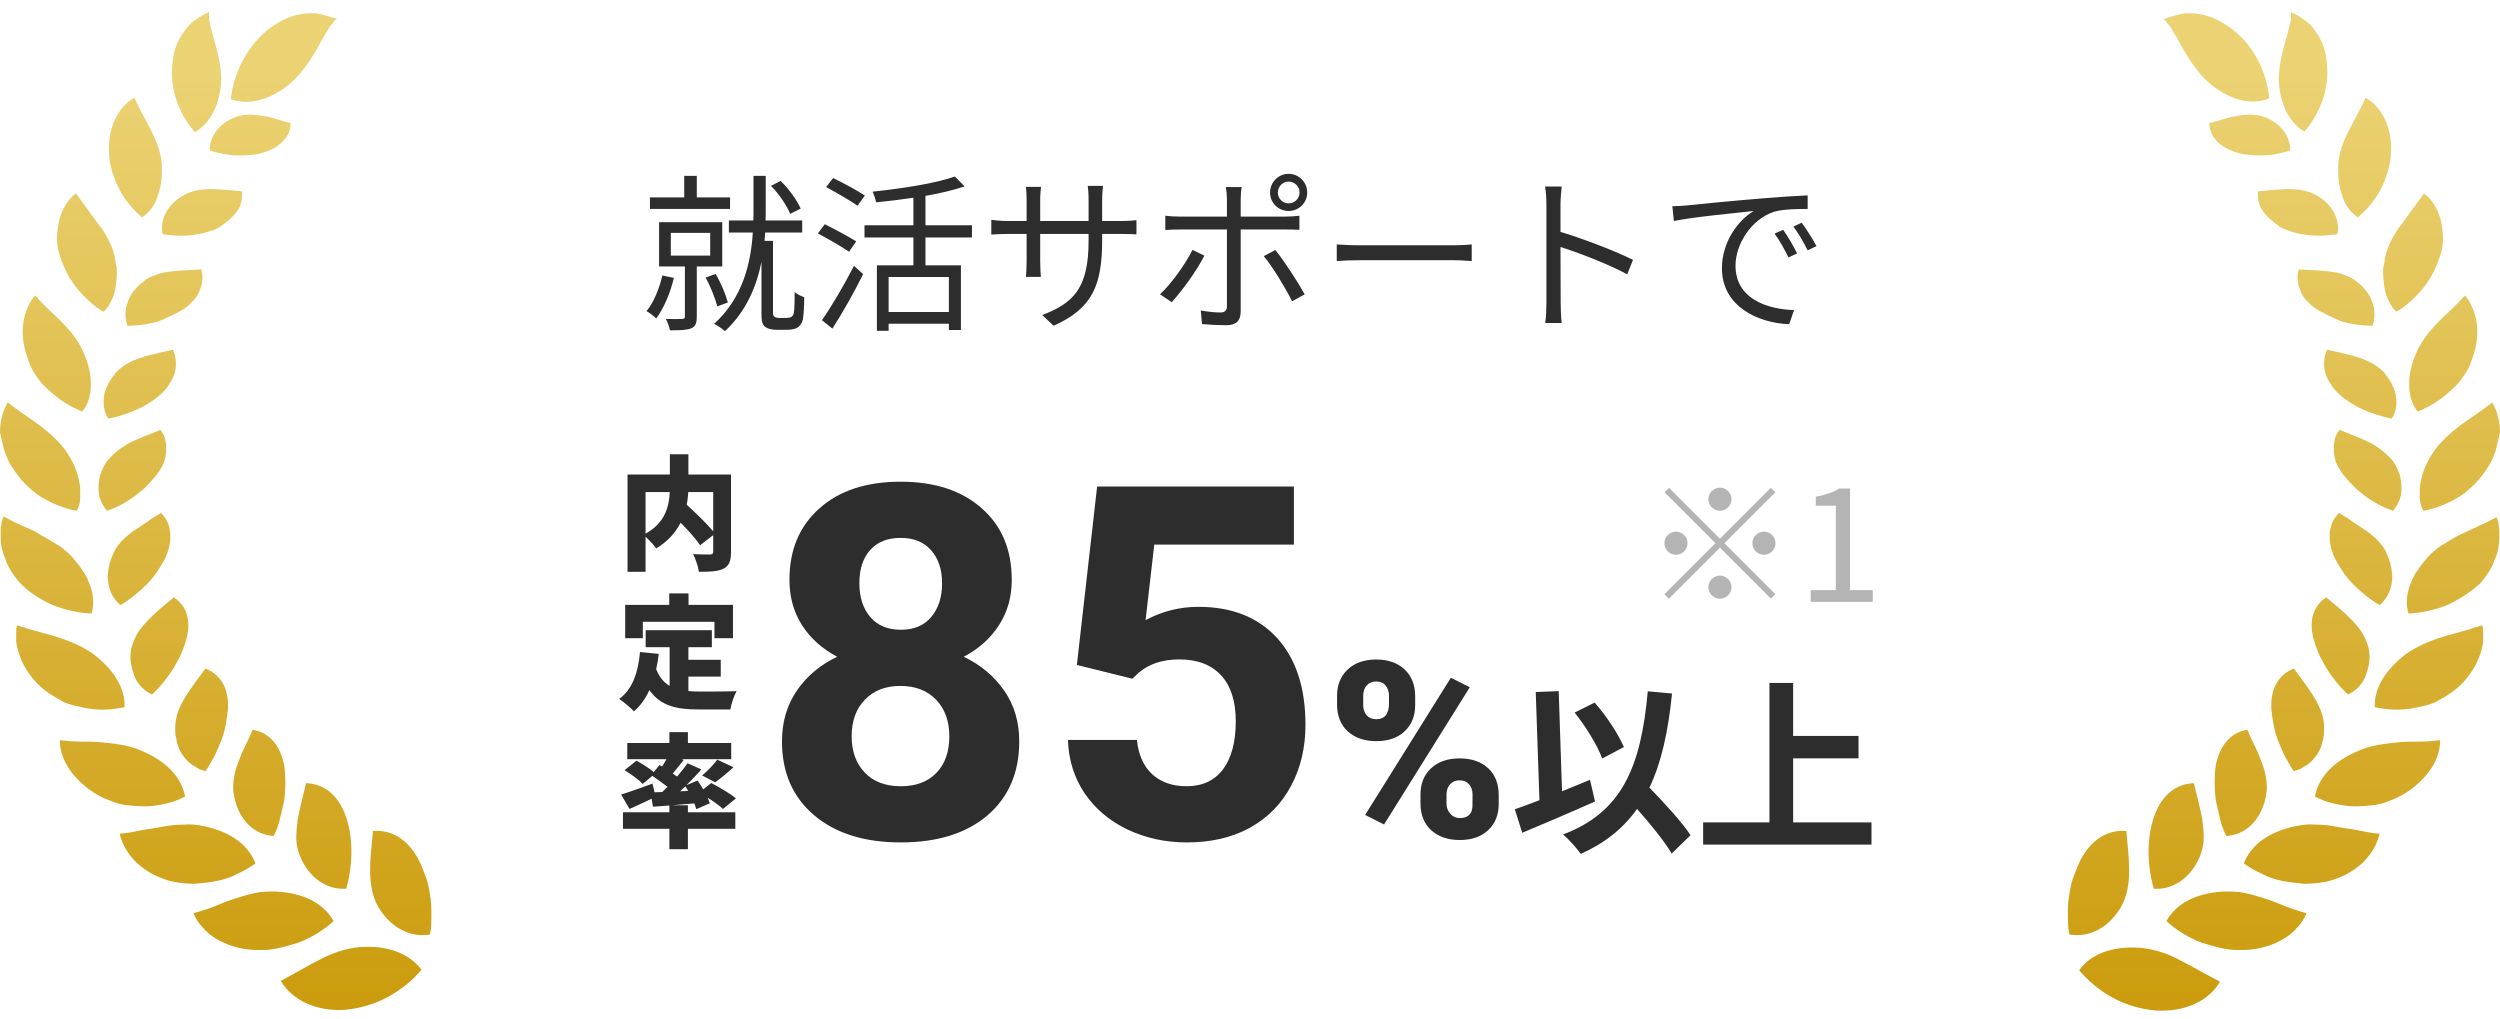 <svg width="162" height="66" viewBox="0 0 162 66" fill="none" xmlns="http://www.w3.org/2000/svg">
<path d="M14.318 5.466C14.364 5.102 14.318 4.691 14.273 4.326C14.227 3.962 14.136 3.551 14.045 3.186C13.954 2.822 13.817 2.411 13.726 2.046C13.68 1.864 13.634 1.636 13.589 1.454C13.543 1.362 13.543 1.226 13.543 1.134V0.952C13.543 0.906 13.543 0.815 13.543 0.77C13.406 0.861 13.361 0.861 13.27 0.906C13.178 0.952 13.133 0.998 13.041 1.043C12.905 1.134 12.768 1.226 12.631 1.317C12.449 1.408 12.312 1.545 12.221 1.682C12.084 1.818 11.993 1.955 11.902 2.092C11.491 2.639 11.217 3.369 11.172 4.19C10.989 5.786 11.628 7.427 12.631 8.567C13.543 8.02 14.182 6.971 14.318 5.466Z" fill="url(#paint0_linear_3994_9824)"/>
<path d="M18.742 5.466C19.061 5.193 19.334 4.919 19.608 4.554C19.882 4.235 20.11 3.87 20.338 3.506C20.566 3.141 20.794 2.73 20.976 2.366C21.113 2.183 21.204 2.001 21.341 1.773C21.387 1.682 21.478 1.59 21.569 1.499L21.66 1.362C21.706 1.317 21.751 1.271 21.843 1.226C21.66 1.18 21.614 1.134 21.523 1.134C21.432 1.089 21.341 1.089 21.25 1.043C21.067 0.998 20.885 0.952 20.703 0.906C20.52 0.861 20.338 0.861 20.155 0.861C19.973 0.861 19.79 0.861 19.608 0.906C18.833 0.998 18.103 1.362 17.374 1.91C15.96 3.05 15.139 4.782 14.957 6.424C16.097 6.835 17.419 6.515 18.742 5.466Z" fill="url(#paint1_linear_3994_9824)"/>
<path d="M18.012 7.746C17.693 7.655 17.419 7.564 17.1 7.518C16.781 7.473 16.507 7.427 16.188 7.427C15.914 7.427 15.595 7.473 15.322 7.564C14.182 7.974 13.589 8.841 13.589 9.753C14.182 9.935 14.82 10.072 15.458 10.072C16.097 10.072 16.69 10.027 17.191 9.844C18.24 9.479 18.833 8.795 18.833 7.974C18.605 7.929 18.331 7.838 18.012 7.746Z" fill="url(#paint2_linear_3994_9824)"/>
<path d="M7.25 11.075C7.387 11.486 7.524 11.851 7.706 12.216C8.071 12.945 8.618 13.584 9.211 14.085C9.667 13.766 10.032 13.31 10.214 12.717C10.306 12.444 10.397 12.124 10.443 11.805C10.488 11.486 10.488 11.121 10.488 10.711C10.443 9.935 10.169 9.206 9.804 8.476C9.439 7.747 9.029 7.063 8.71 6.333C7.661 6.926 6.977 8.248 7.068 9.89C7.068 10.3 7.159 10.711 7.25 11.075Z" fill="url(#paint3_linear_3994_9824)"/>
<path d="M15.367 13.675C15.504 13.492 15.595 13.264 15.641 13.082C15.687 12.854 15.687 12.626 15.687 12.398C14.41 12.306 13.042 12.033 11.947 12.626C10.853 13.219 10.351 14.222 10.534 15.179C11.172 15.271 11.856 15.316 12.495 15.225C12.814 15.179 13.133 15.134 13.406 15.043C13.68 14.951 13.999 14.86 14.227 14.723C14.729 14.358 15.139 14.039 15.367 13.675Z" fill="url(#paint4_linear_3994_9824)"/>
<path d="M4.925 18.599C5.426 19.238 6.065 19.831 6.703 20.196C6.931 20.013 7.068 19.785 7.205 19.512C7.341 19.238 7.433 18.964 7.478 18.691C7.524 18.372 7.569 18.052 7.569 17.733C7.569 17.642 7.569 17.551 7.569 17.459C7.569 17.368 7.569 17.277 7.524 17.186C7.478 17.003 7.478 16.821 7.433 16.639C7.341 16.228 7.205 15.864 7.022 15.544C6.84 15.18 6.657 14.86 6.384 14.541C6.156 14.222 5.882 13.857 5.654 13.538C5.426 13.219 5.153 12.854 4.925 12.535C4.423 12.899 4.058 13.492 3.876 14.131C3.785 14.45 3.739 14.815 3.693 15.225C3.693 15.59 3.693 16 3.83 16.411C4.058 17.186 4.423 17.961 4.925 18.599Z" fill="url(#paint5_linear_3994_9824)"/>
<path d="M11.993 19.968C12.13 19.876 12.221 19.785 12.312 19.694C12.403 19.603 12.494 19.512 12.585 19.42C12.768 19.238 12.859 19.01 12.95 18.782C13.133 18.372 13.178 17.916 13.041 17.459C12.403 17.505 11.719 17.505 11.035 17.596C10.716 17.642 10.397 17.688 10.078 17.824C9.804 17.916 9.485 18.052 9.257 18.28C8.983 18.463 8.801 18.691 8.618 18.919C8.436 19.147 8.345 19.375 8.253 19.648C8.071 20.15 8.117 20.651 8.253 21.108C8.937 21.108 9.621 21.016 10.26 20.834C10.898 20.56 11.491 20.287 11.993 19.968Z" fill="url(#paint6_linear_3994_9824)"/>
<path d="M2.371 24.39C2.599 24.755 2.918 25.075 3.238 25.348C3.876 25.941 4.56 26.351 5.335 26.671C5.7 26.215 5.882 25.622 5.882 24.983C5.882 24.664 5.882 24.345 5.791 23.98C5.7 23.615 5.609 23.25 5.426 22.886C5.29 22.521 5.062 22.156 4.834 21.837C4.697 21.654 4.606 21.518 4.469 21.381C4.332 21.244 4.195 21.062 4.058 20.925C3.466 20.332 2.827 19.785 2.28 19.146C2.052 19.375 1.915 19.648 1.778 19.967C1.642 20.287 1.55 20.606 1.505 20.971C1.414 21.7 1.505 22.475 1.824 23.296C1.915 23.661 2.143 24.071 2.371 24.39Z" fill="url(#paint7_linear_3994_9824)"/>
<path d="M7.022 24.846C6.977 24.983 6.885 25.12 6.84 25.257C6.794 25.394 6.749 25.53 6.749 25.667C6.657 26.215 6.749 26.716 7.022 27.127C7.706 26.99 8.39 26.762 8.983 26.488C9.302 26.351 9.576 26.169 9.849 25.987C10.123 25.804 10.351 25.622 10.579 25.394C10.807 25.166 10.944 24.938 11.081 24.71C11.217 24.482 11.309 24.254 11.354 24.026C11.445 23.57 11.4 23.114 11.217 22.658C10.898 22.749 10.533 22.794 10.214 22.886C9.895 22.977 9.53 23.023 9.211 23.159C8.573 23.342 7.98 23.661 7.524 24.117C7.341 24.345 7.159 24.619 7.022 24.846Z" fill="url(#paint8_linear_3994_9824)"/>
<path d="M0.273 29.178C0.41 29.543 0.547 29.954 0.821 30.319C1.049 30.683 1.322 31.048 1.641 31.367C1.961 31.686 2.28 31.96 2.645 32.188C3.374 32.644 4.195 32.963 4.97 33.1C5.107 32.827 5.198 32.553 5.198 32.234C5.198 32.097 5.198 31.915 5.198 31.778C5.198 31.641 5.198 31.459 5.153 31.322C5.062 30.683 4.788 29.999 4.332 29.315C3.876 28.631 3.238 28.084 2.599 27.582C1.915 27.081 1.185 26.625 0.501 26.078C0.182 26.625 -0 27.309 -0 28.038C0.091 28.403 0.182 28.814 0.273 29.178Z" fill="url(#paint9_linear_3994_9824)"/>
<path d="M6.384 31.641C6.384 31.915 6.43 32.188 6.521 32.416C6.612 32.645 6.749 32.873 6.931 33.1C7.615 32.873 8.254 32.508 8.801 32.097C9.074 31.869 9.348 31.687 9.576 31.413C9.804 31.185 10.032 30.912 10.214 30.684C10.306 30.547 10.397 30.41 10.442 30.319C10.534 30.182 10.579 30.045 10.625 29.954C10.716 29.68 10.762 29.453 10.762 29.224C10.762 29.088 10.762 28.997 10.762 28.86C10.762 28.723 10.716 28.632 10.716 28.495C10.67 28.267 10.534 28.039 10.397 27.856C9.758 28.13 9.074 28.358 8.436 28.677C7.843 28.997 7.296 29.407 6.886 29.954C6.703 30.228 6.566 30.547 6.475 30.82C6.43 31.049 6.384 31.368 6.384 31.641Z" fill="url(#paint10_linear_3994_9824)"/>
<path d="M3.42 39.211C4.241 39.53 5.061 39.713 5.928 39.758C6.11 39.165 6.065 38.573 5.837 37.934C5.791 37.843 5.791 37.797 5.745 37.706C5.7 37.615 5.7 37.569 5.654 37.478C5.563 37.341 5.517 37.159 5.381 37.022C5.198 36.703 4.925 36.384 4.651 36.065C4.514 35.928 4.332 35.745 4.195 35.654C4.058 35.517 3.876 35.381 3.693 35.289C3.329 35.061 2.964 34.833 2.599 34.651C2.234 34.377 1.824 34.24 1.413 34.058C1.003 33.876 0.638 33.693 0.228 33.465C0.182 33.602 0.091 33.785 0.091 33.967C0.091 34.058 0.045 34.149 0.045 34.24C0.045 34.332 0.045 34.423 0.045 34.514C0.045 34.879 0.045 35.244 0.136 35.609C0.182 35.791 0.228 35.973 0.319 36.156C0.364 36.247 0.41 36.338 0.41 36.429C0.456 36.521 0.501 36.612 0.547 36.703C0.729 37.068 1.003 37.433 1.276 37.752C1.824 38.345 2.599 38.846 3.42 39.211Z" fill="url(#paint11_linear_3994_9824)"/>
<path d="M7.797 39.211C8.436 38.846 9.029 38.345 9.53 37.843C10.032 37.341 10.397 36.748 10.716 36.156C10.853 35.837 10.944 35.563 10.989 35.289C11.035 35.153 11.035 35.016 11.035 34.879C11.035 34.742 11.035 34.605 11.035 34.514C10.989 34.286 10.944 34.013 10.853 33.83C10.761 33.602 10.579 33.42 10.442 33.237C10.123 33.42 9.804 33.602 9.53 33.83C9.211 34.013 8.938 34.24 8.618 34.423C8.071 34.833 7.524 35.335 7.296 35.973C7.159 36.292 7.068 36.612 7.022 36.931C7.022 37.068 6.977 37.25 6.977 37.387C6.977 37.524 7.022 37.661 7.022 37.797C7.113 38.39 7.387 38.846 7.797 39.211Z" fill="url(#paint12_linear_3994_9824)"/>
<path d="M5.472 45.868C6.338 46.051 7.25 46.005 8.071 45.823C8.117 44.592 7.387 43.406 6.019 42.357C5.289 41.856 4.514 41.536 3.648 41.263C3.237 41.126 2.781 41.035 2.371 40.898C2.143 40.852 1.915 40.761 1.733 40.716C1.641 40.67 1.505 40.624 1.413 40.624C1.322 40.579 1.185 40.533 1.094 40.533C1.049 40.716 1.049 40.898 1.049 41.035C1.049 41.217 1.049 41.4 1.049 41.582C1.094 41.992 1.231 42.357 1.368 42.722C1.505 43.087 1.733 43.452 2.006 43.816C2.28 44.181 2.599 44.5 2.964 44.774C3.329 45.048 3.739 45.276 4.149 45.504C4.605 45.686 5.061 45.777 5.472 45.868Z" fill="url(#paint13_linear_3994_9824)"/>
<path d="M8.709 43.816C8.938 44.364 9.348 44.774 9.85 45.002C10.397 44.5 10.898 43.862 11.263 43.269C11.445 42.95 11.628 42.631 11.765 42.311C11.902 41.992 11.993 41.673 12.084 41.399C12.403 40.168 12.084 39.256 11.263 38.709C10.716 39.165 10.078 39.667 9.621 40.168C9.348 40.442 9.12 40.715 8.938 40.989C8.755 41.308 8.618 41.627 8.527 41.947C8.436 42.311 8.436 42.631 8.481 42.95C8.527 43.269 8.618 43.543 8.709 43.816Z" fill="url(#paint14_linear_3994_9824)"/>
<path d="M9.439 52.252C9.895 52.252 10.351 52.161 10.762 52.07C11.218 51.979 11.628 51.796 11.993 51.614C11.765 50.383 10.807 49.334 9.166 48.65C8.345 48.285 7.478 48.194 6.612 48.103C6.156 48.057 5.7 48.057 5.244 48.057C4.788 48.057 4.332 48.011 3.876 47.966C3.876 48.695 4.15 49.425 4.651 50.063C5.153 50.702 5.837 51.295 6.703 51.705C6.931 51.796 7.159 51.888 7.387 51.979C7.615 52.07 7.843 52.115 8.071 52.161C8.527 52.207 8.983 52.252 9.439 52.252Z" fill="url(#paint15_linear_3994_9824)"/>
<path d="M11.491 48.194C11.583 48.513 11.719 48.787 11.902 49.015C12.084 49.243 12.267 49.471 12.54 49.608C12.677 49.699 12.768 49.745 12.905 49.836C13.042 49.881 13.179 49.927 13.315 49.973C13.543 49.653 13.726 49.289 13.908 48.969C14.091 48.605 14.227 48.24 14.364 47.921C14.501 47.556 14.592 47.191 14.638 46.872C14.683 46.689 14.683 46.507 14.729 46.37C14.729 46.188 14.775 46.051 14.775 45.869C14.82 44.546 14.273 43.725 13.315 43.315C12.449 44.546 11.309 45.777 11.355 47.237C11.355 47.419 11.355 47.601 11.4 47.784C11.446 47.875 11.446 48.057 11.491 48.194Z" fill="url(#paint16_linear_3994_9824)"/>
<path d="M17.739 54.168C17.921 53.803 18.058 53.438 18.149 53.028C18.24 52.617 18.331 52.253 18.423 51.842C18.514 51.067 18.514 50.292 18.423 49.608C18.149 48.24 17.419 47.465 16.371 47.282C16.234 47.647 16.052 48.012 15.869 48.377C15.687 48.741 15.55 49.106 15.413 49.471C15.276 49.836 15.185 50.201 15.139 50.566C15.094 50.93 15.094 51.295 15.185 51.66C15.504 53.21 16.553 54.122 17.739 54.168Z" fill="url(#paint17_linear_3994_9824)"/>
<path d="M14.045 57.086C14.501 56.995 14.957 56.858 15.367 56.63C15.778 56.448 16.188 56.22 16.553 55.946C16.097 54.761 14.957 53.894 13.178 53.529C12.722 53.438 12.312 53.393 11.856 53.438C11.4 53.438 10.99 53.484 10.534 53.575C10.078 53.666 9.622 53.712 9.166 53.803C8.71 53.894 8.254 53.986 7.752 54.031C7.843 54.396 7.98 54.715 8.162 55.034C8.345 55.353 8.618 55.673 8.892 55.946C9.211 56.22 9.53 56.448 9.941 56.676C10.351 56.858 10.762 57.041 11.218 57.132C11.674 57.223 12.175 57.269 12.631 57.269C13.133 57.223 13.634 57.178 14.045 57.086Z" fill="url(#paint18_linear_3994_9824)"/>
<path d="M19.836 50.748C19.654 51.523 19.425 52.344 19.289 53.119C19.243 53.529 19.198 53.894 19.198 54.304C19.198 54.669 19.289 55.08 19.425 55.444C20.018 56.904 21.204 57.679 22.435 57.588C22.891 55.992 22.891 54.213 22.39 52.845C21.888 51.477 20.976 50.793 19.836 50.748Z" fill="url(#paint19_linear_3994_9824)"/>
<path d="M27.862 60.552C27.953 60.141 27.953 59.685 27.953 59.275C27.953 58.864 27.953 58.408 27.862 57.998C27.816 57.588 27.725 57.177 27.588 56.812C27.451 56.448 27.314 56.083 27.132 55.718C26.402 54.35 25.354 53.757 24.168 53.848C24.031 55.49 23.712 57.314 24.487 58.728C25.308 60.141 26.63 60.78 27.862 60.552Z" fill="url(#paint20_linear_3994_9824)"/>
<path d="M21.614 59.685C20.976 58.545 19.699 57.861 17.875 57.77C17.419 57.77 16.963 57.77 16.553 57.861C16.097 57.952 15.687 58.089 15.23 58.226C14.774 58.363 14.364 58.545 13.908 58.728C13.452 58.91 12.996 59.047 12.54 59.184C12.677 59.503 12.859 59.822 13.133 60.096C13.361 60.369 13.68 60.643 13.999 60.825C14.683 61.236 15.504 61.509 16.462 61.555C16.69 61.555 16.918 61.555 17.191 61.555C17.419 61.555 17.647 61.509 17.921 61.464C18.377 61.373 18.833 61.236 19.289 61.099C20.155 60.78 20.976 60.278 21.614 59.685Z" fill="url(#paint21_linear_3994_9824)"/>
<path d="M23.303 61.373C22.847 61.418 22.391 61.51 21.98 61.646C21.57 61.783 21.114 61.966 20.704 62.194C19.883 62.604 19.062 63.106 18.196 63.562C18.925 64.793 20.476 65.568 22.391 65.431C23.348 65.34 24.26 65.066 25.127 64.61C25.948 64.154 26.723 63.562 27.316 62.832C26.495 61.783 25.127 61.236 23.303 61.373Z" fill="url(#paint22_linear_3994_9824)"/>
<path d="M147.681 5.466C147.636 5.102 147.681 4.691 147.727 4.326C147.773 3.962 147.864 3.551 147.955 3.186C148.046 2.822 148.183 2.411 148.274 2.046C148.32 1.864 148.365 1.636 148.411 1.454C148.457 1.362 148.457 1.226 148.457 1.134V0.952C148.457 0.906 148.457 0.815 148.457 0.77C148.593 0.861 148.639 0.861 148.73 0.906C148.821 0.952 148.867 0.998 148.958 1.043C149.095 1.134 149.232 1.226 149.369 1.317C149.506 1.408 149.642 1.545 149.734 1.636C149.87 1.773 149.962 1.91 150.053 2.046C150.463 2.594 150.737 3.323 150.782 4.144C150.965 5.74 150.326 7.382 149.323 8.522C148.457 8.02 147.818 6.971 147.681 5.466Z" fill="url(#paint23_linear_3994_9824)"/>
<path d="M143.258 5.466C142.939 5.193 142.665 4.919 142.392 4.554C142.118 4.235 141.89 3.87 141.662 3.506C141.434 3.141 141.206 2.73 141.024 2.366C140.887 2.183 140.796 2.001 140.659 1.773C140.613 1.682 140.522 1.59 140.431 1.499L140.34 1.362C140.294 1.317 140.249 1.271 140.157 1.226C140.34 1.226 140.385 1.18 140.522 1.134C140.613 1.089 140.705 1.089 140.796 1.043C140.978 0.998 141.161 0.952 141.343 0.906C141.525 0.861 141.708 0.861 141.89 0.861C142.073 0.861 142.255 0.861 142.437 0.906C143.213 0.998 143.942 1.362 144.672 1.91C146.086 3.004 146.906 4.737 147.043 6.378C145.903 6.835 144.581 6.515 143.258 5.466Z" fill="url(#paint24_linear_3994_9824)"/>
<path d="M143.988 7.746C144.307 7.655 144.581 7.564 144.9 7.518C145.219 7.473 145.493 7.427 145.812 7.427C146.085 7.427 146.405 7.473 146.678 7.564C147.818 7.974 148.411 8.841 148.411 9.753C147.818 9.935 147.18 10.072 146.541 10.072C145.903 10.072 145.31 10.027 144.809 9.844C143.76 9.479 143.167 8.795 143.167 7.974C143.395 7.929 143.669 7.838 143.988 7.746Z" fill="url(#paint25_linear_3994_9824)"/>
<path d="M154.75 11.075C154.613 11.486 154.476 11.851 154.294 12.216C153.929 12.945 153.382 13.584 152.789 14.085C152.333 13.766 151.968 13.31 151.786 12.717C151.694 12.444 151.603 12.124 151.558 11.805C151.512 11.486 151.512 11.121 151.512 10.711C151.558 9.935 151.831 9.206 152.196 8.476C152.561 7.747 152.971 7.063 153.29 6.333C154.339 6.926 155.023 8.248 154.932 9.89C154.932 10.3 154.841 10.711 154.75 11.075Z" fill="url(#paint26_linear_3994_9824)"/>
<path d="M146.633 13.675C146.496 13.492 146.405 13.264 146.359 13.082C146.313 12.854 146.313 12.626 146.313 12.398C147.59 12.306 148.958 12.033 150.053 12.626C151.147 13.219 151.649 14.222 151.466 15.179C150.828 15.271 150.144 15.316 149.506 15.225C149.186 15.179 148.867 15.134 148.594 15.043C148.32 14.951 148.001 14.86 147.773 14.723C147.271 14.358 146.861 14.039 146.633 13.675Z" fill="url(#paint27_linear_3994_9824)"/>
<path d="M157.075 18.599C156.574 19.238 155.935 19.831 155.297 20.196C155.069 20.013 154.932 19.785 154.795 19.512C154.658 19.238 154.567 18.964 154.522 18.691C154.476 18.372 154.43 18.052 154.43 17.733C154.43 17.642 154.43 17.551 154.43 17.459C154.43 17.368 154.43 17.277 154.476 17.186C154.522 17.003 154.522 16.821 154.567 16.639C154.658 16.228 154.795 15.864 154.978 15.544C155.16 15.18 155.342 14.86 155.616 14.541C155.844 14.222 156.118 13.857 156.346 13.538C156.574 13.219 156.847 12.854 157.075 12.535C157.577 12.899 157.942 13.492 158.124 14.131C158.215 14.45 158.261 14.815 158.306 15.225C158.306 15.59 158.306 16 158.17 16.411C157.942 17.186 157.577 17.961 157.075 18.599Z" fill="url(#paint28_linear_3994_9824)"/>
<path d="M150.007 19.968C149.87 19.876 149.779 19.785 149.688 19.694C149.597 19.603 149.506 19.512 149.414 19.42C149.232 19.238 149.141 19.01 149.05 18.782C148.867 18.372 148.822 17.916 148.958 17.459C149.597 17.505 150.281 17.505 150.965 17.596C151.284 17.642 151.603 17.688 151.922 17.824C152.196 17.916 152.515 18.052 152.743 18.28C153.017 18.463 153.199 18.691 153.382 18.919C153.564 19.147 153.655 19.375 153.746 19.648C153.929 20.15 153.883 20.651 153.746 21.108C153.062 21.108 152.378 21.016 151.74 20.834C151.102 20.56 150.509 20.287 150.007 19.968Z" fill="url(#paint29_linear_3994_9824)"/>
<path d="M159.629 24.39C159.401 24.755 159.082 25.075 158.762 25.348C158.124 25.941 157.44 26.351 156.665 26.671C156.3 26.215 156.118 25.622 156.118 24.983C156.118 24.664 156.118 24.345 156.209 23.98C156.3 23.615 156.391 23.25 156.574 22.886C156.71 22.521 156.938 22.156 157.166 21.837C157.303 21.654 157.394 21.518 157.531 21.381C157.668 21.244 157.805 21.062 157.942 20.925C158.534 20.332 159.173 19.785 159.72 19.146C159.948 19.375 160.085 19.648 160.222 19.967C160.358 20.287 160.45 20.606 160.495 20.971C160.586 21.7 160.495 22.475 160.176 23.296C160.085 23.661 159.857 24.071 159.629 24.39Z" fill="url(#paint30_linear_3994_9824)"/>
<path d="M154.978 24.846C155.023 24.983 155.114 25.12 155.16 25.257C155.206 25.394 155.251 25.53 155.251 25.667C155.342 26.215 155.251 26.716 154.978 27.127C154.294 26.99 153.61 26.762 153.017 26.488C152.698 26.351 152.424 26.169 152.15 25.987C151.877 25.804 151.649 25.622 151.421 25.394C151.193 25.166 151.056 24.938 150.919 24.71C150.782 24.482 150.691 24.254 150.646 24.026C150.554 23.57 150.6 23.114 150.782 22.658C151.102 22.749 151.466 22.794 151.786 22.886C152.105 22.977 152.47 23.023 152.789 23.159C153.427 23.342 154.02 23.661 154.476 24.117C154.658 24.345 154.841 24.619 154.978 24.846Z" fill="url(#paint31_linear_3994_9824)"/>
<path d="M161.726 29.178C161.59 29.543 161.453 29.954 161.179 30.319C160.951 30.683 160.678 31.048 160.358 31.367C160.039 31.686 159.72 31.96 159.355 32.188C158.626 32.644 157.805 32.963 157.03 33.1C156.893 32.827 156.802 32.553 156.802 32.234C156.802 32.097 156.802 31.915 156.802 31.778C156.802 31.641 156.802 31.459 156.847 31.322C156.938 30.683 157.212 29.999 157.668 29.315C158.124 28.631 158.762 28.084 159.401 27.582C160.085 27.081 160.814 26.625 161.498 26.078C161.818 26.625 162 27.309 162 28.038C161.909 28.403 161.818 28.814 161.726 29.178Z" fill="url(#paint32_linear_3994_9824)"/>
<path d="M155.616 31.641C155.616 31.915 155.57 32.188 155.479 32.416C155.388 32.645 155.251 32.873 155.069 33.1C154.385 32.873 153.746 32.508 153.199 32.097C152.925 31.869 152.652 31.687 152.424 31.413C152.196 31.185 151.968 30.912 151.785 30.684C151.694 30.547 151.603 30.41 151.557 30.319C151.466 30.182 151.421 30.045 151.375 29.954C151.284 29.68 151.238 29.453 151.238 29.224C151.238 29.088 151.238 28.997 151.238 28.86C151.238 28.723 151.284 28.632 151.284 28.495C151.329 28.267 151.466 28.039 151.603 27.856C152.241 28.13 152.926 28.358 153.564 28.677C154.157 28.997 154.704 29.407 155.114 29.954C155.297 30.228 155.434 30.547 155.525 30.82C155.57 31.049 155.616 31.368 155.616 31.641Z" fill="url(#paint33_linear_3994_9824)"/>
<path d="M158.58 39.211C157.759 39.53 156.938 39.712 156.072 39.758C155.89 39.165 155.935 38.572 156.163 37.934C156.209 37.843 156.209 37.797 156.254 37.706C156.3 37.615 156.3 37.569 156.346 37.478C156.437 37.341 156.482 37.159 156.619 37.022C156.802 36.703 157.075 36.384 157.349 36.064C157.486 35.928 157.668 35.745 157.805 35.654C157.942 35.517 158.124 35.38 158.306 35.289C158.671 35.061 159.036 34.833 159.401 34.651C159.811 34.468 160.176 34.286 160.586 34.103C160.997 33.921 161.362 33.739 161.772 33.511C161.818 33.648 161.909 33.83 161.909 34.012C161.909 34.103 161.954 34.195 161.954 34.286C161.954 34.377 161.954 34.468 161.954 34.56C161.954 34.924 161.954 35.289 161.863 35.654C161.818 35.836 161.772 36.019 161.681 36.201C161.635 36.292 161.59 36.384 161.59 36.475C161.544 36.566 161.498 36.657 161.453 36.748C161.27 37.113 160.997 37.478 160.723 37.797C160.13 38.344 159.355 38.846 158.58 39.211Z" fill="url(#paint34_linear_3994_9824)"/>
<path d="M154.202 39.211C153.564 38.846 152.971 38.345 152.47 37.843C151.968 37.341 151.603 36.748 151.284 36.156C151.147 35.837 151.056 35.563 151.01 35.289C150.965 35.153 150.965 35.016 150.965 34.879C150.965 34.742 150.965 34.605 150.965 34.514C151.01 34.286 151.056 34.013 151.147 33.83C151.238 33.602 151.421 33.42 151.558 33.237C151.877 33.42 152.196 33.602 152.47 33.83C152.789 34.013 153.062 34.24 153.382 34.423C153.929 34.833 154.476 35.335 154.704 35.973C154.841 36.292 154.932 36.612 154.978 36.931C154.978 37.068 155.023 37.25 155.023 37.387C155.023 37.524 154.978 37.661 154.978 37.797C154.886 38.39 154.613 38.846 154.202 39.211Z" fill="url(#paint35_linear_3994_9824)"/>
<path d="M156.482 45.868C155.616 46.051 154.704 46.005 153.883 45.823C153.838 44.592 154.567 43.406 155.935 42.357C156.665 41.856 157.44 41.536 158.306 41.263C158.717 41.126 159.173 41.035 159.583 40.898C159.811 40.852 160.039 40.761 160.222 40.716C160.313 40.67 160.45 40.624 160.541 40.624C160.632 40.579 160.769 40.533 160.86 40.533C160.906 40.716 160.906 40.898 160.906 41.035C160.906 41.217 160.906 41.4 160.906 41.582C160.86 41.947 160.769 42.312 160.586 42.722C160.45 43.087 160.222 43.452 159.948 43.816C159.674 44.181 159.355 44.5 158.99 44.774C158.626 45.048 158.215 45.276 157.805 45.504C157.394 45.686 156.938 45.777 156.482 45.868Z" fill="url(#paint36_linear_3994_9824)"/>
<path d="M153.29 43.816C153.062 44.364 152.652 44.774 152.15 45.002C151.603 44.5 151.101 43.862 150.737 43.269C150.554 42.95 150.372 42.631 150.235 42.311C150.098 41.992 150.007 41.673 149.916 41.399C149.597 40.168 149.916 39.256 150.737 38.709C151.284 39.165 151.922 39.667 152.378 40.168C152.652 40.442 152.88 40.715 153.062 40.989C153.245 41.308 153.382 41.627 153.473 41.947C153.564 42.311 153.564 42.631 153.518 42.95C153.473 43.269 153.382 43.543 153.29 43.816Z" fill="url(#paint37_linear_3994_9824)"/>
<path d="M152.561 52.252C152.105 52.252 151.649 52.161 151.238 52.07C150.782 51.979 150.372 51.796 150.007 51.614C150.235 50.383 151.193 49.334 152.834 48.65C153.655 48.285 154.522 48.194 155.388 48.103C155.844 48.057 156.3 48.057 156.756 48.057C157.212 48.057 157.668 48.011 158.124 47.966C158.124 48.695 157.85 49.425 157.349 50.063C156.847 50.702 156.163 51.295 155.297 51.705C155.069 51.796 154.841 51.888 154.613 51.979C154.385 52.07 154.157 52.115 153.929 52.161C153.473 52.207 153.017 52.252 152.561 52.252Z" fill="url(#paint38_linear_3994_9824)"/>
<path d="M150.463 48.194C150.372 48.513 150.235 48.787 150.053 49.015C149.87 49.243 149.688 49.471 149.414 49.608C149.278 49.699 149.186 49.745 149.05 49.836C148.913 49.881 148.776 49.927 148.639 49.973C148.411 49.653 148.229 49.289 148.046 48.969C147.864 48.605 147.727 48.24 147.59 47.921C147.453 47.556 147.362 47.191 147.317 46.872C147.271 46.689 147.271 46.507 147.225 46.37C147.225 46.188 147.18 46.051 147.18 45.869C147.134 44.546 147.681 43.725 148.639 43.315C149.506 44.546 150.646 45.777 150.6 47.237C150.6 47.419 150.6 47.601 150.554 47.784C150.554 47.875 150.509 48.057 150.463 48.194Z" fill="url(#paint39_linear_3994_9824)"/>
<path d="M144.261 54.168C144.079 53.803 143.942 53.438 143.851 53.028C143.76 52.617 143.669 52.253 143.577 51.842C143.486 51.067 143.486 50.292 143.577 49.608C143.851 48.24 144.581 47.465 145.629 47.282C145.766 47.647 145.949 48.012 146.131 48.377C146.313 48.741 146.45 49.106 146.587 49.471C146.724 49.836 146.815 50.201 146.861 50.566C146.906 50.93 146.906 51.295 146.815 51.66C146.496 53.21 145.447 54.122 144.261 54.168Z" fill="url(#paint40_linear_3994_9824)"/>
<path d="M147.91 57.086C147.454 56.995 146.998 56.858 146.587 56.63C146.177 56.448 145.766 56.22 145.401 55.946C145.857 54.761 146.998 53.894 148.776 53.529C149.232 53.438 149.642 53.393 150.098 53.438C150.554 53.438 150.965 53.484 151.421 53.575C151.877 53.666 152.333 53.712 152.789 53.803C153.245 53.894 153.701 53.986 154.202 54.031C154.111 54.396 153.974 54.715 153.792 55.034C153.61 55.353 153.336 55.673 153.062 55.946C152.743 56.22 152.424 56.448 152.014 56.676C151.603 56.858 151.193 57.041 150.737 57.132C150.281 57.223 149.779 57.269 149.323 57.269C148.822 57.223 148.366 57.178 147.91 57.086Z" fill="url(#paint41_linear_3994_9824)"/>
<path d="M142.164 50.748C142.346 51.523 142.574 52.344 142.711 53.119C142.757 53.529 142.802 53.894 142.802 54.304C142.802 54.669 142.711 55.08 142.574 55.444C141.981 56.904 140.796 57.679 139.565 57.588C139.109 55.992 139.109 54.213 139.61 52.845C140.112 51.477 141.024 50.793 142.164 50.748Z" fill="url(#paint42_linear_3994_9824)"/>
<path d="M134.093 60.552C134.001 60.141 134.001 59.685 134.001 59.275C134.001 58.864 134.001 58.408 134.093 57.998C134.138 57.588 134.229 57.177 134.366 56.812C134.503 56.448 134.64 56.083 134.822 55.718C135.552 54.35 136.601 53.757 137.786 53.848C137.923 55.49 138.242 57.314 137.467 58.728C136.646 60.141 135.369 60.78 134.093 60.552Z" fill="url(#paint43_linear_3994_9824)"/>
<path d="M140.385 59.685C141.024 58.545 142.301 57.861 144.125 57.77C144.581 57.77 145.037 57.77 145.447 57.861C145.903 57.952 146.313 58.089 146.769 58.226C147.225 58.363 147.636 58.545 148.092 58.728C148.548 58.91 149.004 59.047 149.46 59.184C149.323 59.503 149.141 59.822 148.867 60.096C148.639 60.369 148.32 60.643 148.001 60.825C147.317 61.236 146.496 61.509 145.538 61.555C145.31 61.555 145.082 61.555 144.809 61.555C144.581 61.555 144.353 61.509 144.079 61.464C143.623 61.373 143.167 61.236 142.711 61.099C141.845 60.78 141.024 60.278 140.385 59.685Z" fill="url(#paint44_linear_3994_9824)"/>
<path d="M141.297 62.239C140.887 62.011 140.477 61.829 140.021 61.692C139.61 61.555 139.154 61.464 138.698 61.418C136.874 61.281 135.461 61.829 134.731 62.877C135.324 63.561 136.053 64.2 136.92 64.656C137.741 65.112 138.698 65.385 139.656 65.477C141.571 65.613 143.167 64.838 143.851 63.607C142.939 63.151 142.118 62.649 141.297 62.239Z" fill="url(#paint45_linear_3994_9824)"/>
<path d="M51.884 13.518C51.653 12.99 51.136 12.253 50.586 11.725L49.959 12.044C50.487 12.572 50.993 13.331 51.202 13.859L51.884 13.518ZM47.308 12.792H45.152V11.395H44.338V12.792H42.116V13.54H47.308V12.792ZM42.919 17.852C42.721 18.71 42.369 19.579 41.896 20.162C42.083 20.261 42.391 20.503 42.523 20.635C43.007 19.986 43.436 18.996 43.667 18.006L42.919 17.852ZM43.469 15.091H46.021V16.565H43.469V15.091ZM46.802 17.269V14.398H42.71V17.269H44.382V20.503C44.382 20.624 44.338 20.657 44.206 20.668C44.063 20.679 43.645 20.679 43.15 20.668C43.26 20.866 43.37 21.185 43.414 21.405C44.063 21.405 44.514 21.394 44.8 21.273C45.086 21.141 45.152 20.91 45.152 20.514V17.269H46.802ZM47.165 19.601C47.033 19.095 46.714 18.325 46.373 17.753L45.724 17.984C46.043 18.567 46.351 19.348 46.483 19.854L47.165 19.601ZM50.487 20.602C50.366 20.602 50.267 20.58 50.19 20.525C50.124 20.492 50.091 20.415 50.091 20.316V15.608H49.541C49.552 15.421 49.574 15.245 49.585 15.069H51.983V14.288H49.607C49.618 14.079 49.618 13.881 49.618 13.683V11.395H48.826V13.694C48.826 13.881 48.826 14.079 48.815 14.288H47.231V15.069H48.782C48.661 17.005 48.155 19.282 46.274 20.987C46.494 21.086 46.824 21.317 46.978 21.46C48.364 20.162 49.024 18.556 49.343 16.972V20.283C49.343 20.844 49.398 21.02 49.585 21.185C49.783 21.317 50.047 21.372 50.3 21.372H50.993C51.224 21.372 51.488 21.328 51.642 21.251C51.829 21.141 51.939 20.987 52.016 20.745C52.071 20.503 52.115 19.843 52.115 19.26C51.917 19.194 51.642 19.062 51.488 18.919C51.499 19.524 51.477 20.052 51.444 20.25C51.433 20.382 51.356 20.492 51.279 20.536C51.213 20.58 51.059 20.602 50.938 20.602H50.487ZM56.042 12.671C55.58 12.363 54.656 11.857 53.985 11.538L53.534 12.121C54.205 12.484 55.118 13.012 55.569 13.331L56.042 12.671ZM55.481 15.641C54.997 15.333 54.084 14.849 53.446 14.53L52.995 15.124C53.666 15.476 54.568 16.004 55.019 16.312L55.481 15.641ZM53.941 21.295C54.59 20.283 55.36 18.919 55.932 17.764L55.338 17.225C54.7 18.468 53.853 19.92 53.259 20.745L53.941 21.295ZM61.487 20.217H57.582V17.951H61.487V20.217ZM62.983 15.388V14.596H59.969V12.693C60.915 12.528 61.795 12.319 62.51 12.077L61.872 11.439C60.651 11.879 58.44 12.22 56.548 12.418C56.625 12.605 56.735 12.913 56.779 13.111C57.56 13.034 58.385 12.935 59.188 12.814V14.596H56.02V15.388H59.188V17.192H56.823V21.438H57.582V20.976H61.487V21.383H62.268V17.192H59.969V15.388H62.983ZM71.42 15.553V15.157H72.63C73.114 15.157 73.521 15.179 73.642 15.19V14.266C73.488 14.288 73.114 14.321 72.63 14.321H71.42V12.946C71.42 12.517 71.464 12.154 71.475 12.044H70.485C70.507 12.154 70.54 12.517 70.54 12.946V14.321H67.405V12.913C67.405 12.528 67.449 12.22 67.46 12.11H66.481C66.514 12.363 66.525 12.682 66.525 12.913V14.321H65.337C64.875 14.321 64.336 14.266 64.237 14.244V15.201C64.369 15.19 64.864 15.157 65.337 15.157H66.525V16.939C66.525 17.357 66.492 17.83 66.481 17.94H67.449C67.438 17.83 67.405 17.346 67.405 16.939V15.157H70.54V15.619C70.54 18.699 69.539 19.645 67.537 20.415L68.274 21.108C70.793 19.986 71.42 18.479 71.42 15.553ZM82.805 12.473C82.805 12.088 83.113 11.769 83.498 11.769C83.894 11.769 84.213 12.088 84.213 12.473C84.213 12.869 83.894 13.177 83.498 13.177C83.113 13.177 82.805 12.869 82.805 12.473ZM82.299 12.473C82.299 13.144 82.838 13.672 83.498 13.672C84.169 13.672 84.708 13.144 84.708 12.473C84.708 11.813 84.169 11.263 83.498 11.263C82.838 11.263 82.299 11.813 82.299 12.473ZM80.462 12.121H79.428C79.472 12.286 79.505 12.66 79.505 12.902V14.035H76.447C76.095 14.035 75.82 14.013 75.512 13.98V14.904C75.809 14.882 76.117 14.871 76.447 14.871H79.505V19.832C79.505 20.118 79.373 20.25 79.076 20.25C78.79 20.25 78.284 20.206 77.811 20.118L77.888 20.998C78.328 21.042 78.988 21.075 79.45 21.075C80.11 21.075 80.396 20.778 80.396 20.195V14.871H83.311C83.575 14.871 83.905 14.871 84.202 14.893V13.98C83.927 14.013 83.564 14.035 83.3 14.035H80.396V12.913C80.396 12.671 80.429 12.275 80.462 12.121ZM82.64 16.202L81.892 16.598C82.475 17.291 83.3 18.666 83.729 19.524L84.543 19.073C84.103 18.281 83.223 16.906 82.64 16.202ZM78.042 16.565L77.272 16.191C76.843 17.082 75.897 18.391 75.171 19.073L75.93 19.579C76.546 18.908 77.58 17.511 78.042 16.565ZM86.622 15.839V16.917C86.963 16.884 87.546 16.862 88.151 16.862H94.19C94.685 16.862 95.147 16.906 95.367 16.917V15.839C95.125 15.861 94.729 15.894 94.179 15.894H88.151C87.535 15.894 86.952 15.861 86.622 15.839ZM100.207 19.634C100.207 20.041 100.185 20.58 100.13 20.932H101.197C101.153 20.569 101.131 19.975 101.131 19.634C101.131 19.315 101.131 17.654 101.12 16.004C102.341 16.389 104.244 17.126 105.443 17.775L105.817 16.84C104.662 16.257 102.572 15.465 101.12 15.025C101.12 14.332 101.12 13.694 101.12 13.232C101.12 12.902 101.164 12.429 101.197 12.088H100.119C100.185 12.429 100.207 12.924 100.207 13.232V19.634ZM108.369 13.364L108.468 14.321C109.656 14.068 112.461 13.804 113.638 13.672C112.626 14.277 111.581 15.674 111.581 17.39C111.581 19.843 113.902 20.932 115.937 21.009L116.256 20.096C114.463 20.03 112.461 19.348 112.461 17.203C112.461 15.894 113.418 14.222 114.98 13.716C115.541 13.551 116.509 13.54 117.136 13.54V12.66C116.399 12.693 115.365 12.759 114.166 12.858C112.142 13.023 110.063 13.232 109.348 13.309C109.139 13.331 108.787 13.353 108.369 13.364ZM115.552 14.893L114.991 15.135C115.321 15.586 115.64 16.158 115.893 16.686L116.454 16.422C116.223 15.938 115.805 15.256 115.552 14.893ZM116.751 14.431L116.212 14.684C116.553 15.146 116.872 15.685 117.136 16.224L117.708 15.949C117.455 15.465 117.015 14.794 116.751 14.431Z" fill="#2D2D2D"/>
<path d="M46.216 31.884V34.428C45.792 33.916 45.072 33.236 44.504 32.708C44.552 32.428 44.584 32.156 44.6 31.884H46.216ZM41.832 31.884H43.4C43.36 32.804 43.104 33.884 41.832 34.58V31.884ZM47.368 30.748H44.608V29.436H43.408V30.748H40.664V37.052H41.832V34.78C42.088 35.012 42.384 35.332 42.52 35.54C43.288 35.076 43.792 34.492 44.104 33.868C44.608 34.38 45.104 34.932 45.368 35.332L46.216 34.676V35.748C46.216 35.884 46.16 35.924 46.016 35.932C45.864 35.932 45.328 35.932 44.912 35.908C45.072 36.204 45.248 36.732 45.288 37.052C46 37.052 46.512 37.036 46.88 36.852C47.248 36.668 47.368 36.356 47.368 35.772V30.748ZM41.656 40.292H46.296V41.356H47.496V39.196H44.616V38.452H43.368V39.196H40.512V41.356H41.656V40.292ZM44.608 43.844H46.704V42.756H44.608V41.94H46.128V40.836H41.84V41.94H43.392V44.444C43.024 44.228 42.728 43.892 42.52 43.364C42.592 43.052 42.648 42.716 42.688 42.372L41.472 42.252C41.352 43.588 40.976 44.684 40.12 45.292C40.392 45.468 40.888 45.884 41.08 46.092C41.504 45.732 41.832 45.268 42.08 44.716C42.8 45.748 43.848 45.972 45.24 45.972H47.328C47.384 45.62 47.568 45.06 47.736 44.788C47.112 44.812 45.808 44.812 45.304 44.812C45.064 44.812 44.832 44.804 44.608 44.78V43.844ZM44.072 51.276C44.184 51.172 44.296 51.06 44.408 50.956C44.472 51.044 44.536 51.148 44.592 51.252L44.072 51.276ZM44.576 52.18H43.552C44.016 52.14 44.504 52.1 44.992 52.06C45.048 52.196 45.088 52.324 45.12 52.436L45.992 52.052C45.96 51.94 45.912 51.82 45.856 51.692C46.248 51.94 46.632 52.212 46.848 52.42L47.688 51.732C47.32 51.428 46.6 51.004 46.088 50.74L45.568 51.148C45.456 50.948 45.32 50.756 45.2 50.58L44.488 50.876C44.824 50.54 45.152 50.196 45.448 49.86L44.552 49.46C44.368 49.724 44.128 50.028 43.872 50.324C43.784 50.26 43.696 50.188 43.592 50.124C43.816 49.86 44.064 49.548 44.304 49.244L44.168 49.196H47.384V48.148H44.576V47.444H43.376V48.148H40.648V49.196H43.184C43.096 49.356 43.008 49.516 42.904 49.676L42.736 49.572L42.368 50.028C42.072 49.788 41.6 49.484 41.24 49.292L40.472 49.908C40.88 50.156 41.408 50.54 41.648 50.796L42.272 50.276C42.584 50.484 42.96 50.756 43.256 50.988C43.136 51.108 43.024 51.22 42.912 51.324L42.416 51.34L42.28 50.78C41.536 51.052 40.76 51.332 40.248 51.484L40.792 52.42C41.224 52.228 41.736 51.996 42.224 51.756L42.312 52.276L43.376 52.196V52.636H40.368V53.708H43.376V55.028H44.576V53.708H47.648V52.636H44.576V52.18ZM46.344 50.692C46.68 50.452 47.12 50.092 47.528 49.716L46.48 49.228C46.24 49.556 45.824 49.98 45.496 50.252L46.344 50.692Z" fill="#2D2D2D"/>
<path d="M65.562 37.573C65.562 38.677 65.286 39.657 64.734 40.511C64.182 41.365 63.422 42.047 62.453 42.558C63.557 43.089 64.432 43.823 65.078 44.761C65.724 45.688 66.047 46.782 66.047 48.042C66.047 50.063 65.359 51.662 63.984 52.839C62.609 54.005 60.739 54.589 58.375 54.589C56.01 54.589 54.135 54 52.75 52.823C51.364 51.646 50.672 50.052 50.672 48.042C50.672 46.782 50.995 45.683 51.641 44.745C52.286 43.808 53.156 43.078 54.25 42.558C53.281 42.047 52.521 41.365 51.969 40.511C51.427 39.657 51.156 38.677 51.156 37.573C51.156 35.636 51.802 34.094 53.094 32.948C54.385 31.792 56.141 31.214 58.359 31.214C60.568 31.214 62.318 31.787 63.609 32.933C64.911 34.068 65.562 35.615 65.562 37.573ZM61.516 47.714C61.516 46.724 61.229 45.933 60.656 45.339C60.083 44.745 59.312 44.448 58.344 44.448C57.385 44.448 56.62 44.745 56.047 45.339C55.474 45.922 55.187 46.714 55.187 47.714C55.187 48.683 55.469 49.464 56.031 50.058C56.594 50.651 57.375 50.948 58.375 50.948C59.354 50.948 60.12 50.662 60.672 50.089C61.234 49.516 61.516 48.724 61.516 47.714ZM61.047 37.792C61.047 36.907 60.812 36.198 60.344 35.667C59.875 35.125 59.213 34.855 58.359 34.855C57.516 34.855 56.859 35.115 56.391 35.636C55.922 36.157 55.687 36.875 55.687 37.792C55.687 38.698 55.922 39.427 56.391 39.98C56.859 40.532 57.521 40.808 58.375 40.808C59.229 40.808 59.885 40.532 60.344 39.98C60.812 39.427 61.047 38.698 61.047 37.792ZM69.781 43.089L71.094 31.526H83.844V35.292H74.797L74.234 40.183C75.307 39.61 76.448 39.323 77.656 39.323C79.823 39.323 81.521 39.995 82.75 41.339C83.979 42.683 84.594 44.563 84.594 46.98C84.594 48.448 84.281 49.766 83.656 50.933C83.041 52.089 82.156 52.99 81 53.636C79.844 54.271 78.479 54.589 76.906 54.589C75.531 54.589 74.255 54.313 73.078 53.761C71.901 53.198 70.969 52.412 70.281 51.401C69.604 50.391 69.245 49.24 69.203 47.948H73.672C73.766 48.896 74.094 49.636 74.656 50.167C75.229 50.688 75.974 50.948 76.891 50.948C77.911 50.948 78.698 50.584 79.25 49.855C79.802 49.115 80.078 48.073 80.078 46.73C80.078 45.438 79.76 44.448 79.125 43.761C78.49 43.073 77.588 42.73 76.422 42.73C75.349 42.73 74.479 43.011 73.812 43.573L73.375 43.98L69.781 43.089ZM86.641 45.089C86.641 44.386 86.87 43.818 87.328 43.386C87.786 42.953 88.401 42.737 89.172 42.737C89.953 42.737 90.57 42.953 91.023 43.386C91.476 43.813 91.703 44.394 91.703 45.128V45.69C91.703 46.394 91.476 46.959 91.023 47.386C90.57 47.813 89.958 48.026 89.187 48.026C88.422 48.026 87.805 47.815 87.336 47.394C86.872 46.967 86.641 46.383 86.641 45.644V45.089ZM88.336 45.69C88.336 45.961 88.411 46.183 88.562 46.355C88.713 46.521 88.922 46.605 89.187 46.605C89.734 46.605 90.008 46.255 90.008 45.558V45.089C90.008 44.818 89.935 44.597 89.789 44.425C89.643 44.248 89.437 44.159 89.172 44.159C88.916 44.159 88.713 44.245 88.562 44.417C88.411 44.584 88.336 44.813 88.336 45.105V45.69ZM92.047 51.487C92.047 50.779 92.276 50.211 92.734 49.784C93.198 49.357 93.812 49.144 94.578 49.144C95.354 49.144 95.971 49.355 96.43 49.776C96.888 50.198 97.117 50.787 97.117 51.542V52.089C97.117 52.797 96.891 53.365 96.437 53.792C95.984 54.219 95.37 54.433 94.594 54.433C93.828 54.433 93.211 54.222 92.742 53.8C92.278 53.373 92.047 52.789 92.047 52.05V51.487ZM93.734 52.089C93.734 52.334 93.818 52.55 93.984 52.737C94.151 52.92 94.354 53.011 94.594 53.011C95.099 53.011 95.372 52.771 95.414 52.292L95.422 51.487C95.422 51.211 95.346 50.99 95.195 50.823C95.044 50.651 94.838 50.565 94.578 50.565C94.328 50.565 94.127 50.646 93.976 50.808C93.825 50.964 93.745 51.177 93.734 51.448V52.089ZM89.687 53.425L88.461 52.808L94.016 43.917L95.242 44.534L89.687 53.425ZM105.228 48.408C104.868 47.58 104.112 46.404 103.332 45.528L102.036 46.176C102.756 47.064 103.524 48.324 103.824 49.152L105.228 48.408ZM103.032 50.532C102.432 50.772 101.82 51.024 101.22 51.276L101.004 44.784L99.516 44.844L99.756 51.852C99.156 52.092 98.616 52.284 98.16 52.44L98.64 53.964C99.996 53.4 101.772 52.644 103.356 51.936L103.032 50.532ZM109.548 54.12C108.996 53.28 107.88 52.068 106.884 51.036C107.664 49.404 108.096 47.4 108.348 44.94L106.776 44.796C106.332 49.728 105.096 52.632 101.292 54.072C101.64 54.372 102.228 55.02 102.432 55.332C104.016 54.624 105.204 53.664 106.08 52.416C106.968 53.424 107.868 54.528 108.324 55.308L109.548 54.12ZM116.196 53.292V49.14H120.432V47.688H116.196V44.256H114.66V53.292H110.364V54.732H121.272V53.292H116.196Z" fill="#2D2D2D"/>
<path d="M111.453 33.099C111.043 33.099 110.703 32.759 110.703 32.349C110.703 31.939 111.043 31.599 111.453 31.599C111.863 31.599 112.203 31.939 112.203 32.349C112.203 32.759 111.863 33.099 111.453 33.099ZM111.453 34.909L114.753 31.609L115.043 31.899L111.743 35.199L115.043 38.499L114.753 38.789L111.453 35.489L108.143 38.799L107.853 38.509L111.163 35.199L107.863 31.899L108.153 31.609L111.453 34.909ZM109.353 35.199C109.353 35.609 109.013 35.949 108.603 35.949C108.193 35.949 107.853 35.609 107.853 35.199C107.853 34.789 108.193 34.449 108.603 34.449C109.013 34.449 109.353 34.789 109.353 35.199ZM113.553 35.199C113.553 34.789 113.893 34.449 114.303 34.449C114.713 34.449 115.053 34.789 115.053 35.199C115.053 35.609 114.713 35.949 114.303 35.949C113.893 35.949 113.553 35.609 113.553 35.199ZM111.453 37.299C111.863 37.299 112.203 37.639 112.203 38.049C112.203 38.459 111.863 38.799 111.453 38.799C111.043 38.799 110.703 38.459 110.703 38.049C110.703 37.639 111.043 37.299 111.453 37.299ZM117.333 38.999V38.239H118.963V32.769H117.663V32.189C118.313 32.069 118.783 31.899 119.183 31.659H119.883V38.239H121.353V38.999H117.333Z" fill="#B4B4B4"/>
<defs>
<linearGradient id="paint0_linear_3994_9824" x1="12.731" y1="65.897" x2="12.731" y2="4.984" gradientUnits="userSpaceOnUse">
<stop stop-color="#CB9B0C"/>
<stop offset="1" stop-color="#EBD272"/>
</linearGradient>
<linearGradient id="paint1_linear_3994_9824" x1="18.403" y1="65.898" x2="18.403" y2="4.985" gradientUnits="userSpaceOnUse">
<stop stop-color="#CB9B0C"/>
<stop offset="1" stop-color="#EBD272"/>
</linearGradient>
<linearGradient id="paint2_linear_3994_9824" x1="16.267" y1="65.897" x2="16.267" y2="4.984" gradientUnits="userSpaceOnUse">
<stop stop-color="#CB9B0C"/>
<stop offset="1" stop-color="#EBD272"/>
</linearGradient>
<linearGradient id="paint3_linear_3994_9824" x1="8.768" y1="65.898" x2="8.768" y2="4.985" gradientUnits="userSpaceOnUse">
<stop stop-color="#CB9B0C"/>
<stop offset="1" stop-color="#EBD272"/>
</linearGradient>
<linearGradient id="paint4_linear_3994_9824" x1="13.075" y1="65.897" x2="13.075" y2="4.984" gradientUnits="userSpaceOnUse">
<stop stop-color="#CB9B0C"/>
<stop offset="1" stop-color="#EBD272"/>
</linearGradient>
<linearGradient id="paint5_linear_3994_9824" x1="5.674" y1="65.898" x2="5.674" y2="4.985" gradientUnits="userSpaceOnUse">
<stop stop-color="#CB9B0C"/>
<stop offset="1" stop-color="#EBD272"/>
</linearGradient>
<linearGradient id="paint6_linear_3994_9824" x1="10.652" y1="65.898" x2="10.652" y2="4.985" gradientUnits="userSpaceOnUse">
<stop stop-color="#CB9B0C"/>
<stop offset="1" stop-color="#EBD272"/>
</linearGradient>
<linearGradient id="paint7_linear_3994_9824" x1="3.613" y1="65.897" x2="3.613" y2="4.984" gradientUnits="userSpaceOnUse">
<stop stop-color="#CB9B0C"/>
<stop offset="1" stop-color="#EBD272"/>
</linearGradient>
<linearGradient id="paint8_linear_3994_9824" x1="9.089" y1="65.897" x2="9.089" y2="4.984" gradientUnits="userSpaceOnUse">
<stop stop-color="#CB9B0C"/>
<stop offset="1" stop-color="#EBD272"/>
</linearGradient>
<linearGradient id="paint9_linear_3994_9824" x1="2.663" y1="65.897" x2="2.663" y2="4.984" gradientUnits="userSpaceOnUse">
<stop stop-color="#CB9B0C"/>
<stop offset="1" stop-color="#EBD272"/>
</linearGradient>
<linearGradient id="paint10_linear_3994_9824" x1="8.586" y1="65.898" x2="8.586" y2="4.985" gradientUnits="userSpaceOnUse">
<stop stop-color="#CB9B0C"/>
<stop offset="1" stop-color="#EBD272"/>
</linearGradient>
<linearGradient id="paint11_linear_3994_9824" x1="3.016" y1="65.898" x2="3.016" y2="4.985" gradientUnits="userSpaceOnUse">
<stop stop-color="#CB9B0C"/>
<stop offset="1" stop-color="#EBD272"/>
</linearGradient>
<linearGradient id="paint12_linear_3994_9824" x1="8.971" y1="65.898" x2="8.971" y2="4.985" gradientUnits="userSpaceOnUse">
<stop stop-color="#CB9B0C"/>
<stop offset="1" stop-color="#EBD272"/>
</linearGradient>
<linearGradient id="paint13_linear_3994_9824" x1="4.576" y1="65.897" x2="4.576" y2="4.984" gradientUnits="userSpaceOnUse">
<stop stop-color="#CB9B0C"/>
<stop offset="1" stop-color="#EBD272"/>
</linearGradient>
<linearGradient id="paint14_linear_3994_9824" x1="10.365" y1="65.897" x2="10.365" y2="4.984" gradientUnits="userSpaceOnUse">
<stop stop-color="#CB9B0C"/>
<stop offset="1" stop-color="#EBD272"/>
</linearGradient>
<linearGradient id="paint15_linear_3994_9824" x1="7.952" y1="65.897" x2="7.952" y2="4.984" gradientUnits="userSpaceOnUse">
<stop stop-color="#CB9B0C"/>
<stop offset="1" stop-color="#EBD272"/>
</linearGradient>
<linearGradient id="paint16_linear_3994_9824" x1="13.066" y1="65.898" x2="13.066" y2="4.985" gradientUnits="userSpaceOnUse">
<stop stop-color="#CB9B0C"/>
<stop offset="1" stop-color="#EBD272"/>
</linearGradient>
<linearGradient id="paint17_linear_3994_9824" x1="16.806" y1="65.898" x2="16.806" y2="4.985" gradientUnits="userSpaceOnUse">
<stop stop-color="#CB9B0C"/>
<stop offset="1" stop-color="#EBD272"/>
</linearGradient>
<linearGradient id="paint18_linear_3994_9824" x1="12.152" y1="65.898" x2="12.152" y2="4.985" gradientUnits="userSpaceOnUse">
<stop stop-color="#CB9B0C"/>
<stop offset="1" stop-color="#EBD272"/>
</linearGradient>
<linearGradient id="paint19_linear_3994_9824" x1="21.02" y1="65.897" x2="21.02" y2="4.984" gradientUnits="userSpaceOnUse">
<stop stop-color="#CB9B0C"/>
<stop offset="1" stop-color="#EBD272"/>
</linearGradient>
<linearGradient id="paint20_linear_3994_9824" x1="26.015" y1="65.897" x2="26.015" y2="4.984" gradientUnits="userSpaceOnUse">
<stop stop-color="#CB9B0C"/>
<stop offset="1" stop-color="#EBD272"/>
</linearGradient>
<linearGradient id="paint21_linear_3994_9824" x1="17.09" y1="65.897" x2="17.09" y2="4.984" gradientUnits="userSpaceOnUse">
<stop stop-color="#CB9B0C"/>
<stop offset="1" stop-color="#EBD272"/>
</linearGradient>
<linearGradient id="paint22_linear_3994_9824" x1="22.719" y1="65.898" x2="22.719" y2="4.985" gradientUnits="userSpaceOnUse">
<stop stop-color="#CB9B0C"/>
<stop offset="1" stop-color="#EBD272"/>
</linearGradient>
<linearGradient id="paint23_linear_3994_9824" x1="149.262" y1="65.897" x2="149.262" y2="4.984" gradientUnits="userSpaceOnUse">
<stop stop-color="#CB9B0C"/>
<stop offset="1" stop-color="#EBD272"/>
</linearGradient>
<linearGradient id="paint24_linear_3994_9824" x1="143.59" y1="65.898" x2="143.59" y2="4.985" gradientUnits="userSpaceOnUse">
<stop stop-color="#CB9B0C"/>
<stop offset="1" stop-color="#EBD272"/>
</linearGradient>
<linearGradient id="paint25_linear_3994_9824" x1="145.726" y1="65.897" x2="145.726" y2="4.984" gradientUnits="userSpaceOnUse">
<stop stop-color="#CB9B0C"/>
<stop offset="1" stop-color="#EBD272"/>
</linearGradient>
<linearGradient id="paint26_linear_3994_9824" x1="153.226" y1="65.898" x2="153.226" y2="4.985" gradientUnits="userSpaceOnUse">
<stop stop-color="#CB9B0C"/>
<stop offset="1" stop-color="#EBD272"/>
</linearGradient>
<linearGradient id="paint27_linear_3994_9824" x1="148.918" y1="65.897" x2="148.918" y2="4.984" gradientUnits="userSpaceOnUse">
<stop stop-color="#CB9B0C"/>
<stop offset="1" stop-color="#EBD272"/>
</linearGradient>
<linearGradient id="paint28_linear_3994_9824" x1="156.319" y1="65.898" x2="156.319" y2="4.985" gradientUnits="userSpaceOnUse">
<stop stop-color="#CB9B0C"/>
<stop offset="1" stop-color="#EBD272"/>
</linearGradient>
<linearGradient id="paint29_linear_3994_9824" x1="151.341" y1="65.898" x2="151.341" y2="4.985" gradientUnits="userSpaceOnUse">
<stop stop-color="#CB9B0C"/>
<stop offset="1" stop-color="#EBD272"/>
</linearGradient>
<linearGradient id="paint30_linear_3994_9824" x1="158.381" y1="65.897" x2="158.381" y2="4.984" gradientUnits="userSpaceOnUse">
<stop stop-color="#CB9B0C"/>
<stop offset="1" stop-color="#EBD272"/>
</linearGradient>
<linearGradient id="paint31_linear_3994_9824" x1="152.904" y1="65.897" x2="152.904" y2="4.984" gradientUnits="userSpaceOnUse">
<stop stop-color="#CB9B0C"/>
<stop offset="1" stop-color="#EBD272"/>
</linearGradient>
<linearGradient id="paint32_linear_3994_9824" x1="159.33" y1="65.897" x2="159.33" y2="4.984" gradientUnits="userSpaceOnUse">
<stop stop-color="#CB9B0C"/>
<stop offset="1" stop-color="#EBD272"/>
</linearGradient>
<linearGradient id="paint33_linear_3994_9824" x1="153.407" y1="65.898" x2="153.407" y2="4.985" gradientUnits="userSpaceOnUse">
<stop stop-color="#CB9B0C"/>
<stop offset="1" stop-color="#EBD272"/>
</linearGradient>
<linearGradient id="paint34_linear_3994_9824" x1="158.977" y1="65.897" x2="158.977" y2="4.984" gradientUnits="userSpaceOnUse">
<stop stop-color="#CB9B0C"/>
<stop offset="1" stop-color="#EBD272"/>
</linearGradient>
<linearGradient id="paint35_linear_3994_9824" x1="153.022" y1="65.898" x2="153.022" y2="4.985" gradientUnits="userSpaceOnUse">
<stop stop-color="#CB9B0C"/>
<stop offset="1" stop-color="#EBD272"/>
</linearGradient>
<linearGradient id="paint36_linear_3994_9824" x1="157.418" y1="65.897" x2="157.418" y2="4.984" gradientUnits="userSpaceOnUse">
<stop stop-color="#CB9B0C"/>
<stop offset="1" stop-color="#EBD272"/>
</linearGradient>
<linearGradient id="paint37_linear_3994_9824" x1="151.628" y1="65.897" x2="151.628" y2="4.984" gradientUnits="userSpaceOnUse">
<stop stop-color="#CB9B0C"/>
<stop offset="1" stop-color="#EBD272"/>
</linearGradient>
<linearGradient id="paint38_linear_3994_9824" x1="154.041" y1="65.897" x2="154.041" y2="4.984" gradientUnits="userSpaceOnUse">
<stop stop-color="#CB9B0C"/>
<stop offset="1" stop-color="#EBD272"/>
</linearGradient>
<linearGradient id="paint39_linear_3994_9824" x1="148.928" y1="65.898" x2="148.928" y2="4.985" gradientUnits="userSpaceOnUse">
<stop stop-color="#CB9B0C"/>
<stop offset="1" stop-color="#EBD272"/>
</linearGradient>
<linearGradient id="paint40_linear_3994_9824" x1="145.187" y1="65.898" x2="145.187" y2="4.985" gradientUnits="userSpaceOnUse">
<stop stop-color="#CB9B0C"/>
<stop offset="1" stop-color="#EBD272"/>
</linearGradient>
<linearGradient id="paint41_linear_3994_9824" x1="149.842" y1="65.898" x2="149.842" y2="4.985" gradientUnits="userSpaceOnUse">
<stop stop-color="#CB9B0C"/>
<stop offset="1" stop-color="#EBD272"/>
</linearGradient>
<linearGradient id="paint42_linear_3994_9824" x1="140.973" y1="65.897" x2="140.973" y2="4.984" gradientUnits="userSpaceOnUse">
<stop stop-color="#CB9B0C"/>
<stop offset="1" stop-color="#EBD272"/>
</linearGradient>
<linearGradient id="paint43_linear_3994_9824" x1="135.978" y1="65.897" x2="135.978" y2="4.984" gradientUnits="userSpaceOnUse">
<stop stop-color="#CB9B0C"/>
<stop offset="1" stop-color="#EBD272"/>
</linearGradient>
<linearGradient id="paint44_linear_3994_9824" x1="144.903" y1="65.897" x2="144.903" y2="4.984" gradientUnits="userSpaceOnUse">
<stop stop-color="#CB9B0C"/>
<stop offset="1" stop-color="#EBD272"/>
</linearGradient>
<linearGradient id="paint45_linear_3994_9824" x1="139.276" y1="65.897" x2="139.276" y2="4.984" gradientUnits="userSpaceOnUse">
<stop stop-color="#CB9B0C"/>
<stop offset="1" stop-color="#EBD272"/>
</linearGradient>
</defs>
</svg>
